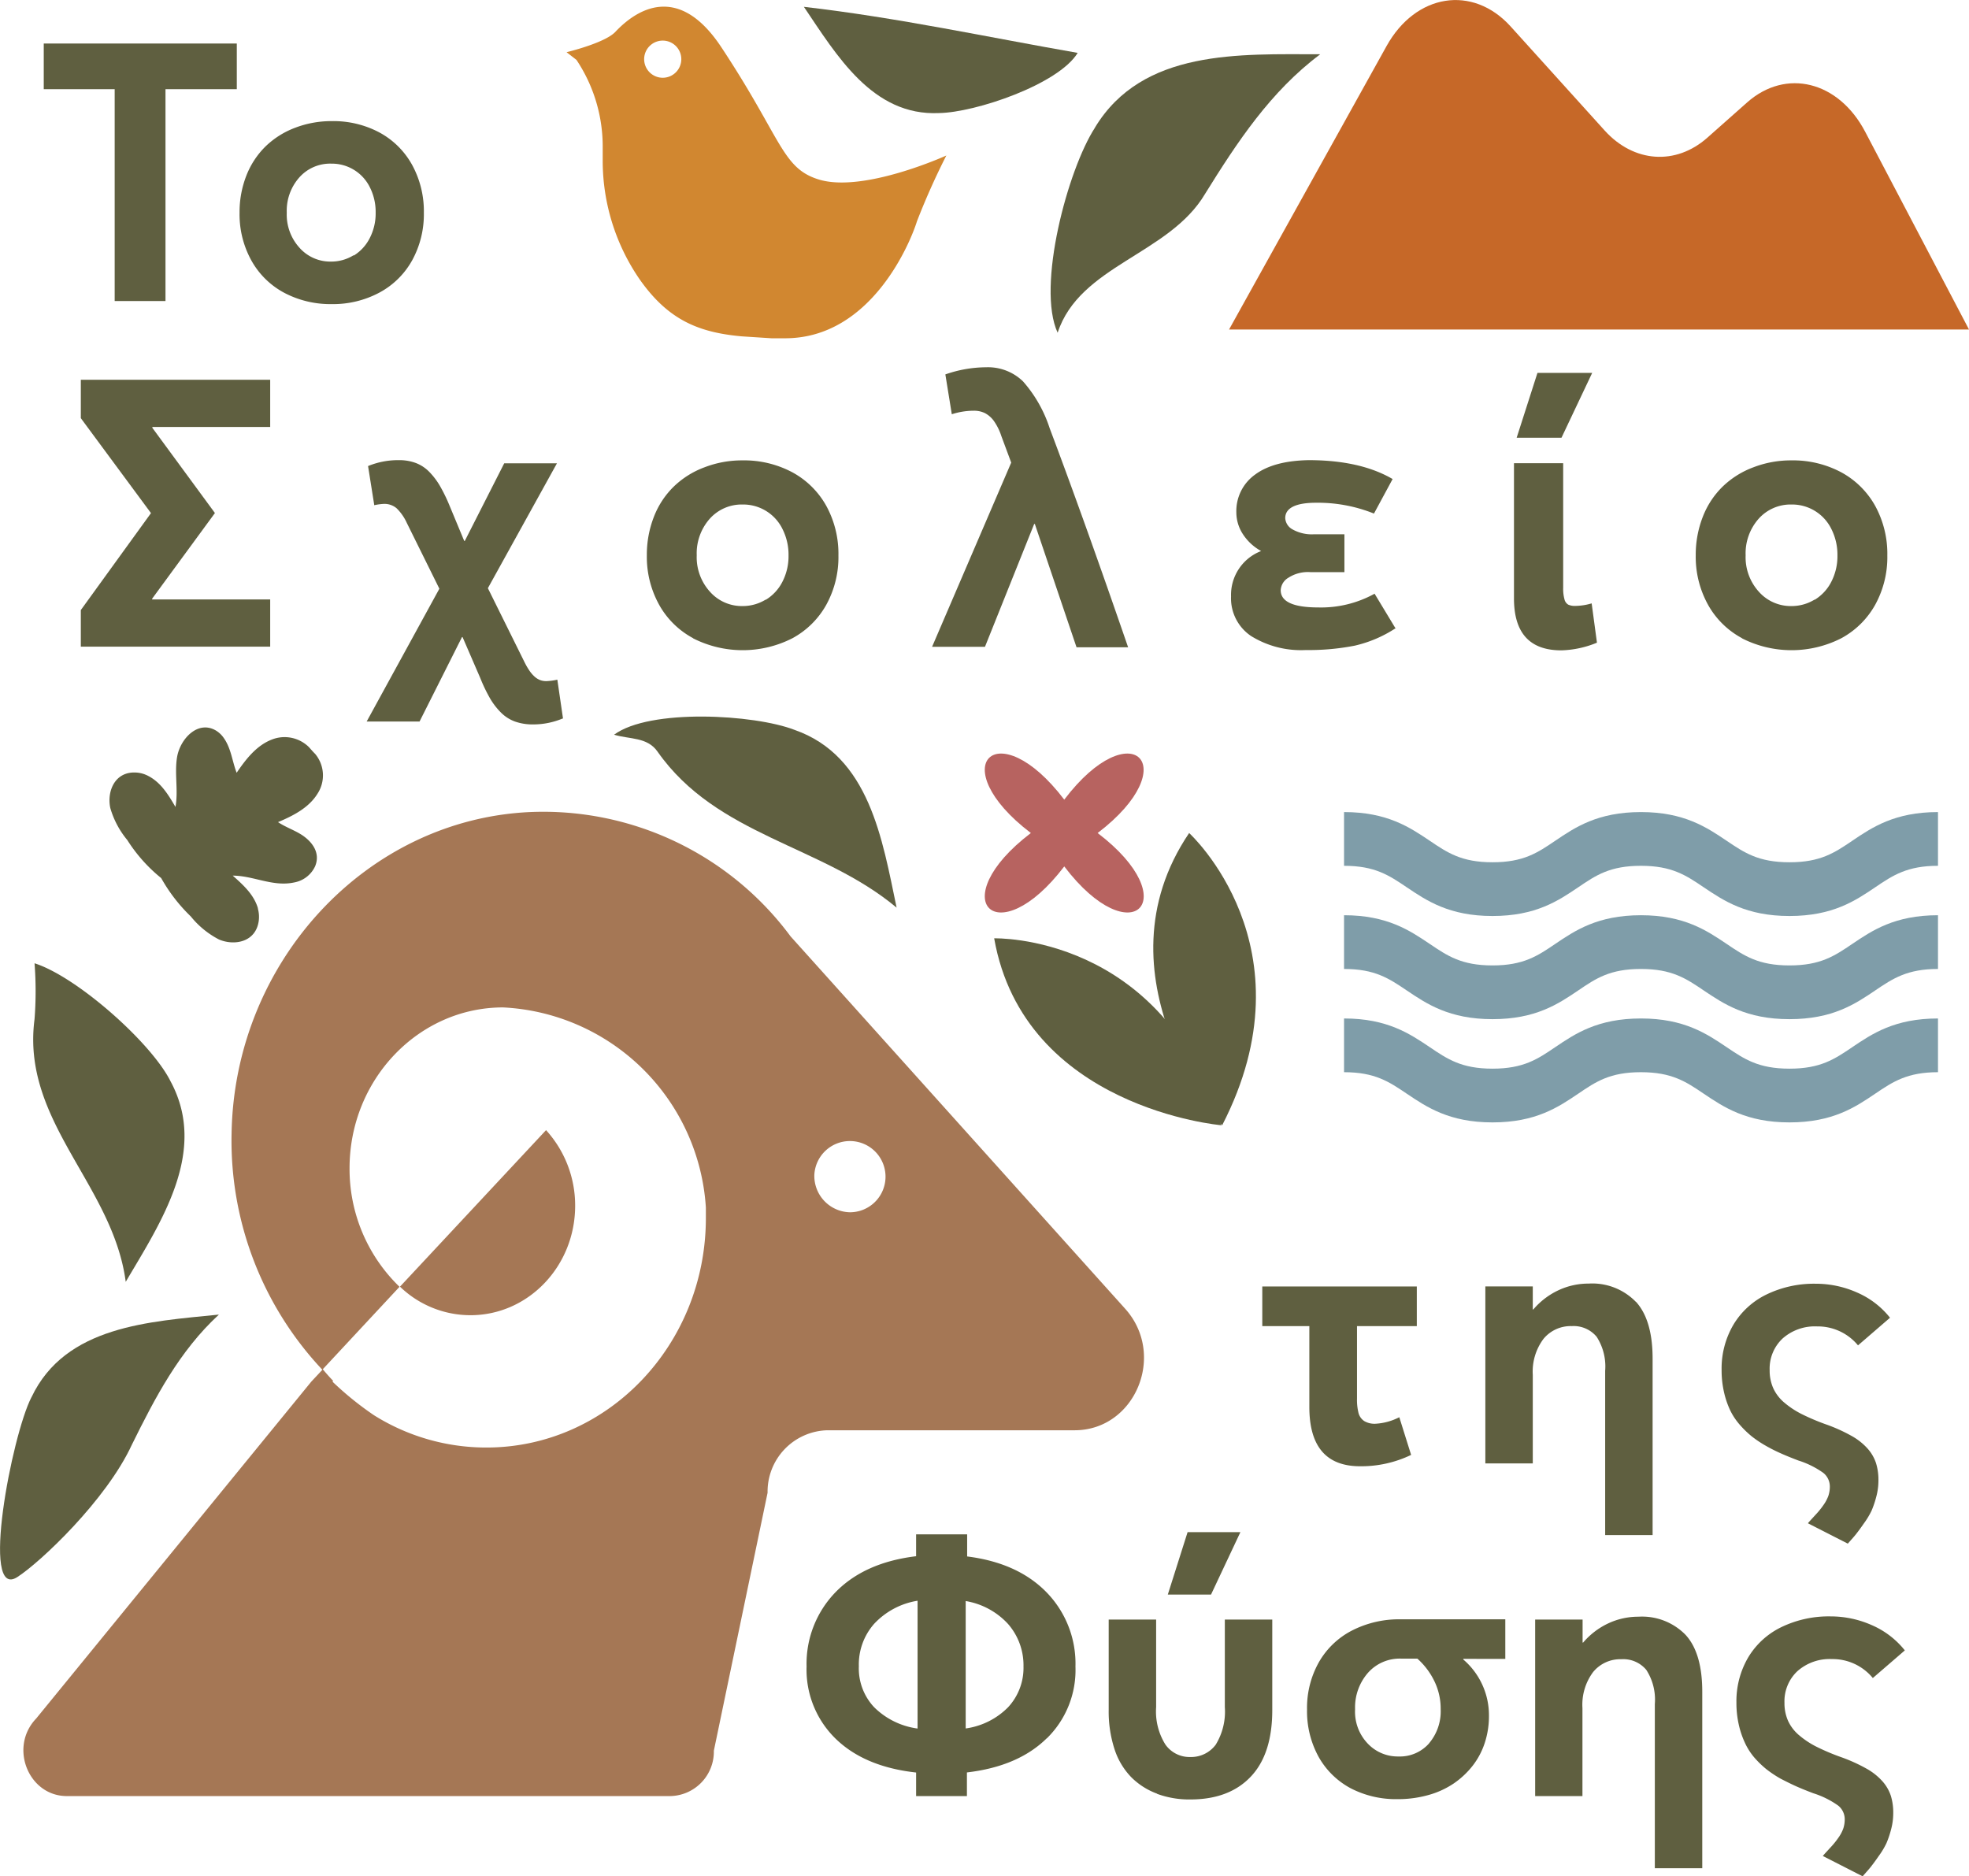 <svg xmlns="http://www.w3.org/2000/svg" viewBox="0 0 256.52 244.42"><defs><style>.cls-1{fill:#5f5f40;}.cls-2{fill:#a57755;}.cls-3{fill:#d18730;}.cls-4{fill:#7f9da9;}.cls-5{fill:#b76360;}.cls-6{fill:#c66828;}</style></defs><g id="Layer_2" data-name="Layer 2"><g id="Layer_1-2" data-name="Layer 1"><path class="cls-1" d="M15,11.62H5.7V5.67H30.85v5.95H21.56v27.6H14.94V11.62Z"/><path class="cls-1" d="M37,38.13a10.59,10.59,0,0,1-4.26-4.21,12.42,12.42,0,0,1-1.53-6.2,13,13,0,0,1,.89-4.85,10.86,10.86,0,0,1,2.48-3.78,11.19,11.19,0,0,1,3.83-2.43,13.22,13.22,0,0,1,4.84-.88,12.72,12.72,0,0,1,6.22,1.5A10.64,10.64,0,0,1,53.7,21.5a12.57,12.57,0,0,1,1.52,6.22,12.45,12.45,0,0,1-1.52,6.19,10.62,10.62,0,0,1-4.27,4.21,12.8,12.8,0,0,1-6.24,1.5A12.87,12.87,0,0,1,37,38.13Zm9.13-4.86A5.67,5.67,0,0,0,48.18,31a7,7,0,0,0,.76-3.29,7.12,7.12,0,0,0-.76-3.32,5.51,5.51,0,0,0-5-3.07A5.37,5.37,0,0,0,39,23.11a6.54,6.54,0,0,0-1.64,4.6,6.41,6.41,0,0,0,1.66,4.57,5.36,5.36,0,0,0,4.1,1.8,5.52,5.52,0,0,0,2.92-.81Z"/><path class="cls-1" d="M19.85,55.62v.12L28,66.84,19.82,78v.1H35.2v6.15H10.53V79.48l9.14-12.63L10.53,54.48v-5H35.2v6.15H19.85Z"/><path class="cls-1" d="M73.3,93.61a9.94,9.94,0,0,1-3.9.77A6.85,6.85,0,0,1,67.08,94a5,5,0,0,1-1.81-1.16A9,9,0,0,1,63.85,91a20.57,20.57,0,0,1-1.27-2.64L60.26,83h-.07L54.66,94H47.77l9.47-17.3L53,68.13a6.31,6.31,0,0,0-1.33-1.91A2.44,2.44,0,0,0,50,65.65a7.15,7.15,0,0,0-1.24.17l-.81-5.1a10.25,10.25,0,0,1,4-.77,6.15,6.15,0,0,1,2.22.37,4.89,4.89,0,0,1,1.75,1.15,9.44,9.44,0,0,1,1.35,1.76,21.32,21.32,0,0,1,1.21,2.44l2,4.81h.07l5.14-10.12h6.87l-9,16.27,4.74,9.57a9.43,9.43,0,0,0,.65,1.14,4.42,4.42,0,0,0,.67.79,2.42,2.42,0,0,0,.74.47,2.23,2.23,0,0,0,.81.14,7.86,7.86,0,0,0,1.44-.19l.74,5.07Z"/><path class="cls-1" d="M90.29,83.14a11,11,0,0,1-4.43-4.37,12.89,12.89,0,0,1-1.59-6.44,13.57,13.57,0,0,1,.92-5,11.09,11.09,0,0,1,2.57-3.92,11.52,11.52,0,0,1,4-2.52,13.57,13.57,0,0,1,5-.91,13.33,13.33,0,0,1,6.46,1.55,11.11,11.11,0,0,1,4.43,4.38,13,13,0,0,1,1.58,6.46,12.86,12.86,0,0,1-1.58,6.42,11.09,11.09,0,0,1-4.43,4.37,14.26,14.26,0,0,1-12.93,0Zm9.48-5a5.84,5.84,0,0,0,2.17-2.36,7.26,7.26,0,0,0,.79-3.41,7.45,7.45,0,0,0-.79-3.45,5.69,5.69,0,0,0-5.19-3.19,5.57,5.57,0,0,0-4.28,1.85,6.79,6.79,0,0,0-1.7,4.77,6.68,6.68,0,0,0,1.72,4.74,5.55,5.55,0,0,0,4.26,1.87,5.72,5.72,0,0,0,3-.84Z"/><path class="cls-1" d="M134.83,68.27h-.1l-6.41,16h-6.89l10.31-24-1.29-3.47a7.3,7.3,0,0,0-1-2,3.37,3.37,0,0,0-1.18-1,3.27,3.27,0,0,0-1.4-.29,9.4,9.4,0,0,0-2.87.46l-.84-5.19a16.24,16.24,0,0,1,5.31-.93,6.55,6.55,0,0,1,4.8,1.83,17.26,17.26,0,0,1,3.48,6.11q4.5,11.94,10.22,28.54h-6.72l-5.41-16Z"/><path class="cls-1" d="M181.86,81.82a16.39,16.39,0,0,1-5.37,2.3,31.13,31.13,0,0,1-6.38.57A12.33,12.33,0,0,1,163,82.87a5.92,5.92,0,0,1-2.62-5.17,6.12,6.12,0,0,1,3.92-5.91,6.59,6.59,0,0,1-2.39-2.22,5.19,5.19,0,0,1-.84-2.8,5.84,5.84,0,0,1,2.43-4.93q2.43-1.81,7-1.89,6.71,0,10.93,2.46L179,66.91a19.6,19.6,0,0,0-7.56-1.41c-2.66,0-4,.7-4,2a1.79,1.79,0,0,0,.91,1.45,5.13,5.13,0,0,0,2.8.66h4v4.93h-4.43a4.67,4.67,0,0,0-2.87.73,2,2,0,0,0-1,1.62c0,1.5,1.63,2.25,4.91,2.25a14.39,14.39,0,0,0,7.32-1.79l2.7,4.47Z"/><path class="cls-1" d="M197.24,77.89V60.35h6.41V76.57a5.24,5.24,0,0,0,.17,1.52,1.1,1.1,0,0,0,.48.68,2,2,0,0,0,.91.17,7.76,7.76,0,0,0,2.15-.33l.69,5.12a13,13,0,0,1-4.64,1q-6.18,0-6.17-6.79Zm3.06-29.31h7.13l-4,8.45h-5.84Z"/><path class="cls-1" d="M226.94,83.14a11,11,0,0,1-4.43-4.37,12.89,12.89,0,0,1-1.59-6.44,13.57,13.57,0,0,1,.92-5,11.09,11.09,0,0,1,2.57-3.92,11.52,11.52,0,0,1,4-2.52,13.57,13.57,0,0,1,5-.91,13.33,13.33,0,0,1,6.46,1.55,11.11,11.11,0,0,1,4.43,4.38,13,13,0,0,1,1.58,6.46,12.86,12.86,0,0,1-1.58,6.42,11.09,11.09,0,0,1-4.43,4.37,14.26,14.26,0,0,1-12.93,0Zm9.48-5a5.84,5.84,0,0,0,2.17-2.36,7.26,7.26,0,0,0,.79-3.41,7.45,7.45,0,0,0-.79-3.45,5.69,5.69,0,0,0-5.19-3.19,5.57,5.57,0,0,0-4.28,1.85,6.79,6.79,0,0,0-1.7,4.77,6.68,6.68,0,0,0,1.72,4.74,5.55,5.55,0,0,0,4.26,1.87,5.72,5.72,0,0,0,3-.84Z"/><path class="cls-1" d="M170.58,183.33V172.77h-6.13v-5.16h20.13v5.16h-7.79v9.43a7,7,0,0,0,.21,1.94,1.82,1.82,0,0,0,.73,1,2.62,2.62,0,0,0,1.46.35,7.68,7.68,0,0,0,3.11-.85l1.54,4.91a15,15,0,0,1-6.64,1.48q-6.62,0-6.62-7.72Z"/><path class="cls-1" d="M213.13,169.6q2.18,2.39,2.17,7.46V200h-6.18V178.6a7.13,7.13,0,0,0-1.11-4.44,3.9,3.9,0,0,0-3.25-1.39,4.57,4.57,0,0,0-3.68,1.67,7.11,7.11,0,0,0-1.39,4.69v11.53h-6.18V167.6h6.18v3h.07a9.72,9.72,0,0,1,3.27-2.5,9.24,9.24,0,0,1,3.94-.87,7.91,7.91,0,0,1,6.16,2.39Z"/><path class="cls-1" d="M235.57,198.41l.18-.21,1-1.09a10.3,10.3,0,0,0,.79-1,5.08,5.08,0,0,0,.65-1.2,3.76,3.76,0,0,0,.2-1.22,2.28,2.28,0,0,0-.84-1.79,11.56,11.56,0,0,0-3.26-1.62c-.81-.31-1.54-.6-2.19-.89a20.89,20.89,0,0,1-2-1,14.76,14.76,0,0,1-1.89-1.26,12.63,12.63,0,0,1-1.58-1.54,8.32,8.32,0,0,1-1.26-1.93,11.46,11.46,0,0,1-.78-2.34,12.76,12.76,0,0,1-.3-2.84,11.26,11.26,0,0,1,1.53-5.88,10.21,10.21,0,0,1,4.32-3.95,14.19,14.19,0,0,1,6.43-1.4,13.21,13.21,0,0,1,5.36,1.14,11.14,11.14,0,0,1,4.3,3.29l-4.17,3.6a6.79,6.79,0,0,0-5.33-2.47,6.33,6.33,0,0,0-4.5,1.58,5.38,5.38,0,0,0-1.68,4.12,5.64,5.64,0,0,0,.46,2.33,5.38,5.38,0,0,0,1.43,1.88,11.38,11.38,0,0,0,2.26,1.5,28.68,28.68,0,0,0,3.18,1.35,21.35,21.35,0,0,1,3.33,1.5,8,8,0,0,1,2.11,1.67,5.39,5.39,0,0,1,1.09,1.89,7.33,7.33,0,0,1,.31,2.25,8.13,8.13,0,0,1-.28,2.12,12.68,12.68,0,0,1-.61,1.81,10.48,10.48,0,0,1-1,1.66c-.42.61-.76,1.06-1,1.37s-.62.73-1.1,1.27l-5.19-2.65Z"/><path class="cls-1" d="M136.36,226.48q-3.72,3.66-10.39,4.44V234h-6.62v-3.07q-6.73-.74-10.5-4.42a12.57,12.57,0,0,1-3.77-9.4,13.38,13.38,0,0,1,3.78-9.68q3.78-3.87,10.49-4.68V199.9H126v2.88q6.61.83,10.36,4.69a13.31,13.31,0,0,1,3.75,9.65,12.45,12.45,0,0,1-3.72,9.35Zm-22.48-4.06a9.9,9.9,0,0,0,5.66,2.78V208.55a9.87,9.87,0,0,0-5.65,3,8,8,0,0,0-2,5.54A7.38,7.38,0,0,0,113.88,222.42Zm17.46,0a7.54,7.54,0,0,0,2-5.31,8.18,8.18,0,0,0-2-5.52,9.64,9.64,0,0,0-5.53-3v16.6a9.61,9.61,0,0,0,5.54-2.78Z"/><path class="cls-1" d="M150.73,233.68a9.25,9.25,0,0,1-3.35-2.14,9.36,9.36,0,0,1-2.18-3.65,15.8,15.8,0,0,1-.76-5.12V211h6.18v11.41a8.13,8.13,0,0,0,1.21,4.88,3.85,3.85,0,0,0,3.24,1.62,4,4,0,0,0,3.31-1.6,8.24,8.24,0,0,0,1.19-4.9V211h6.18v11.8c0,3.83-.94,6.72-2.82,8.69s-4.5,2.95-7.85,2.95a12.1,12.1,0,0,1-4.33-.73Zm4-34.07h6.87l-3.83,8.14h-5.63l2.58-8.14Z"/><path class="cls-1" d="M190.64,216.12v.09a9.56,9.56,0,0,1,3.34,7.33,11.17,11.17,0,0,1-.55,3.54,9.77,9.77,0,0,1-1.6,3,11,11,0,0,1-2.49,2.31,11.25,11.25,0,0,1-3.31,1.49,14.64,14.64,0,0,1-4,.52A12.79,12.79,0,0,1,176,233a10.4,10.4,0,0,1-4.2-4.09,12.31,12.31,0,0,1-1.52-6.18,12.12,12.12,0,0,1,1.52-6.13,10.49,10.49,0,0,1,4.3-4.15,13.44,13.44,0,0,1,6.38-1.48h13.63v5.16Zm-4.46,11a6.44,6.44,0,0,0,1.51-4.44,8.2,8.2,0,0,0-.82-3.65,9.44,9.44,0,0,0-2.22-2.94h-2.14a5.52,5.52,0,0,0-4.3,1.86,6.84,6.84,0,0,0-1.67,4.74,6,6,0,0,0,1.65,4.47,5.37,5.37,0,0,0,4,1.68,5.07,5.07,0,0,0,4-1.72Z"/><path class="cls-1" d="M219.6,213q2.18,2.38,2.17,7.46v22.94h-6.18V222a7.13,7.13,0,0,0-1.11-4.44,3.9,3.9,0,0,0-3.25-1.39,4.57,4.57,0,0,0-3.68,1.67,7.11,7.11,0,0,0-1.39,4.69V234H200V211h6.18v3h.07a9.72,9.72,0,0,1,3.27-2.5,9.24,9.24,0,0,1,3.94-.87,7.91,7.91,0,0,1,6.16,2.39Z"/><path class="cls-1" d="M237.51,241.76l.18-.21,1-1.09a10.3,10.3,0,0,0,.79-1,5.08,5.08,0,0,0,.65-1.2,3.76,3.76,0,0,0,.2-1.22,2.28,2.28,0,0,0-.84-1.79,11.56,11.56,0,0,0-3.26-1.62c-.81-.31-1.54-.6-2.19-.89s-1.33-.63-2.05-1a14.76,14.76,0,0,1-1.89-1.26,12.63,12.63,0,0,1-1.58-1.54A8.32,8.32,0,0,1,227.3,227a11.46,11.46,0,0,1-.78-2.34,12.76,12.76,0,0,1-.3-2.84,11.26,11.26,0,0,1,1.53-5.88,10.21,10.21,0,0,1,4.32-3.95,14.19,14.19,0,0,1,6.43-1.4,13.21,13.21,0,0,1,5.36,1.14,11.14,11.14,0,0,1,4.3,3.29l-4.17,3.6a6.79,6.79,0,0,0-5.33-2.47,6.33,6.33,0,0,0-4.5,1.58,5.38,5.38,0,0,0-1.68,4.12,5.64,5.64,0,0,0,.46,2.33,5.38,5.38,0,0,0,1.43,1.88,11.38,11.38,0,0,0,2.26,1.5,28.68,28.68,0,0,0,3.18,1.35,21.35,21.35,0,0,1,3.33,1.5,8,8,0,0,1,2.11,1.67,5.39,5.39,0,0,1,1.09,1.89,7.33,7.33,0,0,1,.31,2.25,8.13,8.13,0,0,1-.28,2.12,12.68,12.68,0,0,1-.61,1.81,10.48,10.48,0,0,1-1,1.66c-.42.61-.76,1.06-1,1.37s-.62.73-1.1,1.27l-5.19-2.65Z"/><path class="cls-2" d="M71.13,147.23a14.57,14.57,0,0,1,3.8,9.86c0,7.88-6.11,14.26-13.64,14.26a13.22,13.22,0,0,1-9.18-3.72l0,0,19-20.36Z"/><path class="cls-2" d="M8.72,234H87.31A5.79,5.79,0,0,0,93,228.09l7-33.61a8,8,0,0,1,7.79-8.14H140c7.89,0,12-9.85,6.56-15.86L103,122a40.09,40.09,0,0,0-34-16.2c-21.34,1-38.47,19.55-38.83,41.89A43.55,43.55,0,0,0,42,178.46L40.56,180,4.71,223.9c-3.57,3.73-1,10.1,4,10.1Zm97.37-80.9a4.64,4.64,0,1,1,4.64,4.84A4.74,4.74,0,0,1,106.09,153.11ZM43.4,179.9c-.47-.48-.92-1-1.35-1.51l10-10.74v0h0l0,0a21.33,21.33,0,0,1-6.51-15.45c0-11.57,9-20.95,20-20.95a27.86,27.86,0,0,1,26.42,26.07c0,.45,0,.91,0,1.37,0,16.52-12.8,29.9-28.59,29.9a27.51,27.51,0,0,1-14.65-4.21,0,0,0,0,1,0,0,41.11,41.11,0,0,1-5.4-4.37l0,0Z"/><path class="cls-3" d="M100.49,44.07h0c.51,0,1,0,1.56,0,11.54.18,16.67-12.82,17.4-15.21a93.63,93.63,0,0,1,3.84-8.6s-10.85,4.94-16.67,3.11c-4.76-1.49-4.77-5.31-12.64-17.21-5.66-8.56-11.17-4.82-13.82-2C78.77,5.62,73.81,6.8,73.81,6.8l1.29,1a20.33,20.33,0,0,1,3.42,11.29v1.65a27.26,27.26,0,0,0,4.81,15.65c3.73,5.31,7.69,6.92,13.29,7.43M86.34,10.13a2.42,2.42,0,1,1,2.42-2.42A2.42,2.42,0,0,1,86.34,10.13Z"/><path class="cls-4" d="M233.13,119.34c-5.64,0-8.58-2-11.17-3.74-2.31-1.56-4.14-2.8-8.18-2.8s-5.86,1.23-8.17,2.8c-2.59,1.75-5.53,3.74-11.17,3.74s-8.58-2-11.17-3.74c-2.31-1.56-4.14-2.8-8.17-2.8v-7c5.64,0,8.58,2,11.17,3.74,2.31,1.56,4.14,2.8,8.17,2.8s5.86-1.23,8.17-2.8c2.59-1.75,5.53-3.74,11.17-3.74s8.58,2,11.17,3.74c2.31,1.56,4.14,2.8,8.18,2.8s5.86-1.23,8.18-2.8c2.59-1.75,5.53-3.74,11.17-3.74v7c-4,0-5.86,1.23-8.18,2.8C241.71,117.35,238.77,119.34,233.13,119.34Z"/><path class="cls-4" d="M233.13,132.78c-5.64,0-8.58-2-11.17-3.74-2.31-1.56-4.14-2.8-8.18-2.8s-5.86,1.23-8.17,2.8c-2.59,1.75-5.53,3.74-11.17,3.74s-8.58-2-11.17-3.74c-2.31-1.56-4.14-2.8-8.17-2.8v-7c5.64,0,8.58,2,11.17,3.74,2.31,1.56,4.14,2.8,8.17,2.8s5.86-1.23,8.17-2.8c2.59-1.75,5.53-3.74,11.17-3.74s8.58,2,11.17,3.74c2.31,1.56,4.14,2.8,8.18,2.8s5.86-1.23,8.18-2.8c2.59-1.75,5.53-3.74,11.17-3.74v7c-4,0-5.86,1.23-8.18,2.8C241.71,130.79,238.77,132.78,233.13,132.78Z"/><path class="cls-4" d="M233.13,146.23c-5.64,0-8.58-2-11.17-3.74-2.31-1.56-4.14-2.8-8.18-2.8s-5.86,1.23-8.17,2.8c-2.59,1.75-5.53,3.74-11.17,3.74s-8.58-2-11.17-3.74c-2.31-1.56-4.14-2.8-8.17-2.8v-7c5.64,0,8.58,2,11.17,3.74,2.31,1.56,4.14,2.8,8.17,2.8s5.86-1.23,8.17-2.8c2.59-1.75,5.53-3.74,11.17-3.74s8.58,2,11.17,3.74c2.31,1.56,4.14,2.8,8.18,2.8s5.86-1.23,8.18-2.8c2.59-1.75,5.53-3.74,11.17-3.74v7c-4,0-5.86,1.23-8.18,2.8C241.71,144.24,238.77,146.23,233.13,146.23Z"/><path class="cls-5" d="M143,108.53c11.53,8.77,4.42,15.88-4.35,4.35-8.77,11.53-15.88,4.42-4.35-4.35-11.53-8.77-4.42-15.88,4.35-4.35C147.4,92.65,154.51,99.76,143,108.53Z"/><path class="cls-1" d="M159.11,146.6s-25.68-2.2-29.59-24.35C129.52,122.25,151.53,121.57,159.11,146.6Z"/><path class="cls-1" d="M159.22,146.61s-16.91-19.45-4.3-38.08C154.92,108.53,171.2,123.36,159.22,146.61Z"/><path class="cls-6" d="M187.67,42.93h68.85L243,17.18c-3.46-6.61-10.32-8.32-15.38-3.84l-5.19,4.6c-4.11,3.64-9.57,3.26-13.37-.93L196.78,3.42C191.85-2,184.44-.84,180.64,6L160.12,42.93h27.55Z"/><path class="cls-1" d="M142.65,16.62C148.84,6.37,161.56,7.07,172,7.07c-6.48,4.85-10.82,11.45-15,18.18-4.67,7.91-16.34,9.31-19.21,18.1-2.78-6,1.32-21.28,4.87-26.73Z"/><path class="cls-1" d="M122.34,14.73C113.67,15.14,109,7.2,104.73.89c12.14,1.39,24.18,4,35.67,6C137.89,11,127.06,14.66,122.34,14.73Z"/><path class="cls-1" d="M4.09,182.06c4.42-9.36,15.42-9.87,24.43-10.79-5.15,4.74-8.3,10.8-11.34,16.95-3.32,7.21-11.92,15.32-14.93,17.25-4.84,3.11-.73-18.41,1.84-23.42Z"/><path class="cls-1" d="M22.23,140.9C27.13,150,21,159.17,16.38,167,14.71,154.34,2.75,146.12,4.5,132.78a47.59,47.59,0,0,0,0-7.28C10,127.24,19.74,135.86,22.23,140.9Z"/><path class="cls-1" d="M103.51,95.09c9.77,3.41,11.44,14.3,13.3,23.16-9.76-8.17-23.42-9.31-31.15-20.33C84.33,96,82,96.33,80,95.72,84.65,92.29,98.26,93.06,103.51,95.09Z"/><path class="cls-1" d="M33.61,118.36c-.52-1.81-1.93-3.07-3.29-4.28,2.69,0,5.23,1.49,8,.89a3.74,3.74,0,0,0,2.73-2.1c.74-1.77-.4-3.23-1.74-4.1-1-.64-2.1-1-3.09-1.66,2-.84,4-1.87,5.13-3.68a4.37,4.37,0,0,0-.3-5.22c-.28-.27-.53-.57-.79-.86a4.51,4.51,0,0,0-4.84-1c-2,.77-3.39,2.56-4.59,4.33-.59-1.52-.71-3.2-1.71-4.58a3.37,3.37,0,0,0-1-.93c-2.34-1.37-4.65,1.09-5.05,3.46-.36,2.14.18,4.36-.21,6.5-.92-1.57-1.89-3.19-3.57-4.05a3.82,3.82,0,0,0-1.55-.43c-2.81-.17-3.83,2.49-3.37,4.62a11.51,11.51,0,0,0,2.21,4.17A20.45,20.45,0,0,0,21,114.4a21.59,21.59,0,0,0,3.86,5,11.5,11.5,0,0,0,3.67,3c2,.85,4.8.36,5.18-2.43a4,4,0,0,0-.12-1.61Z"/></g></g></svg>